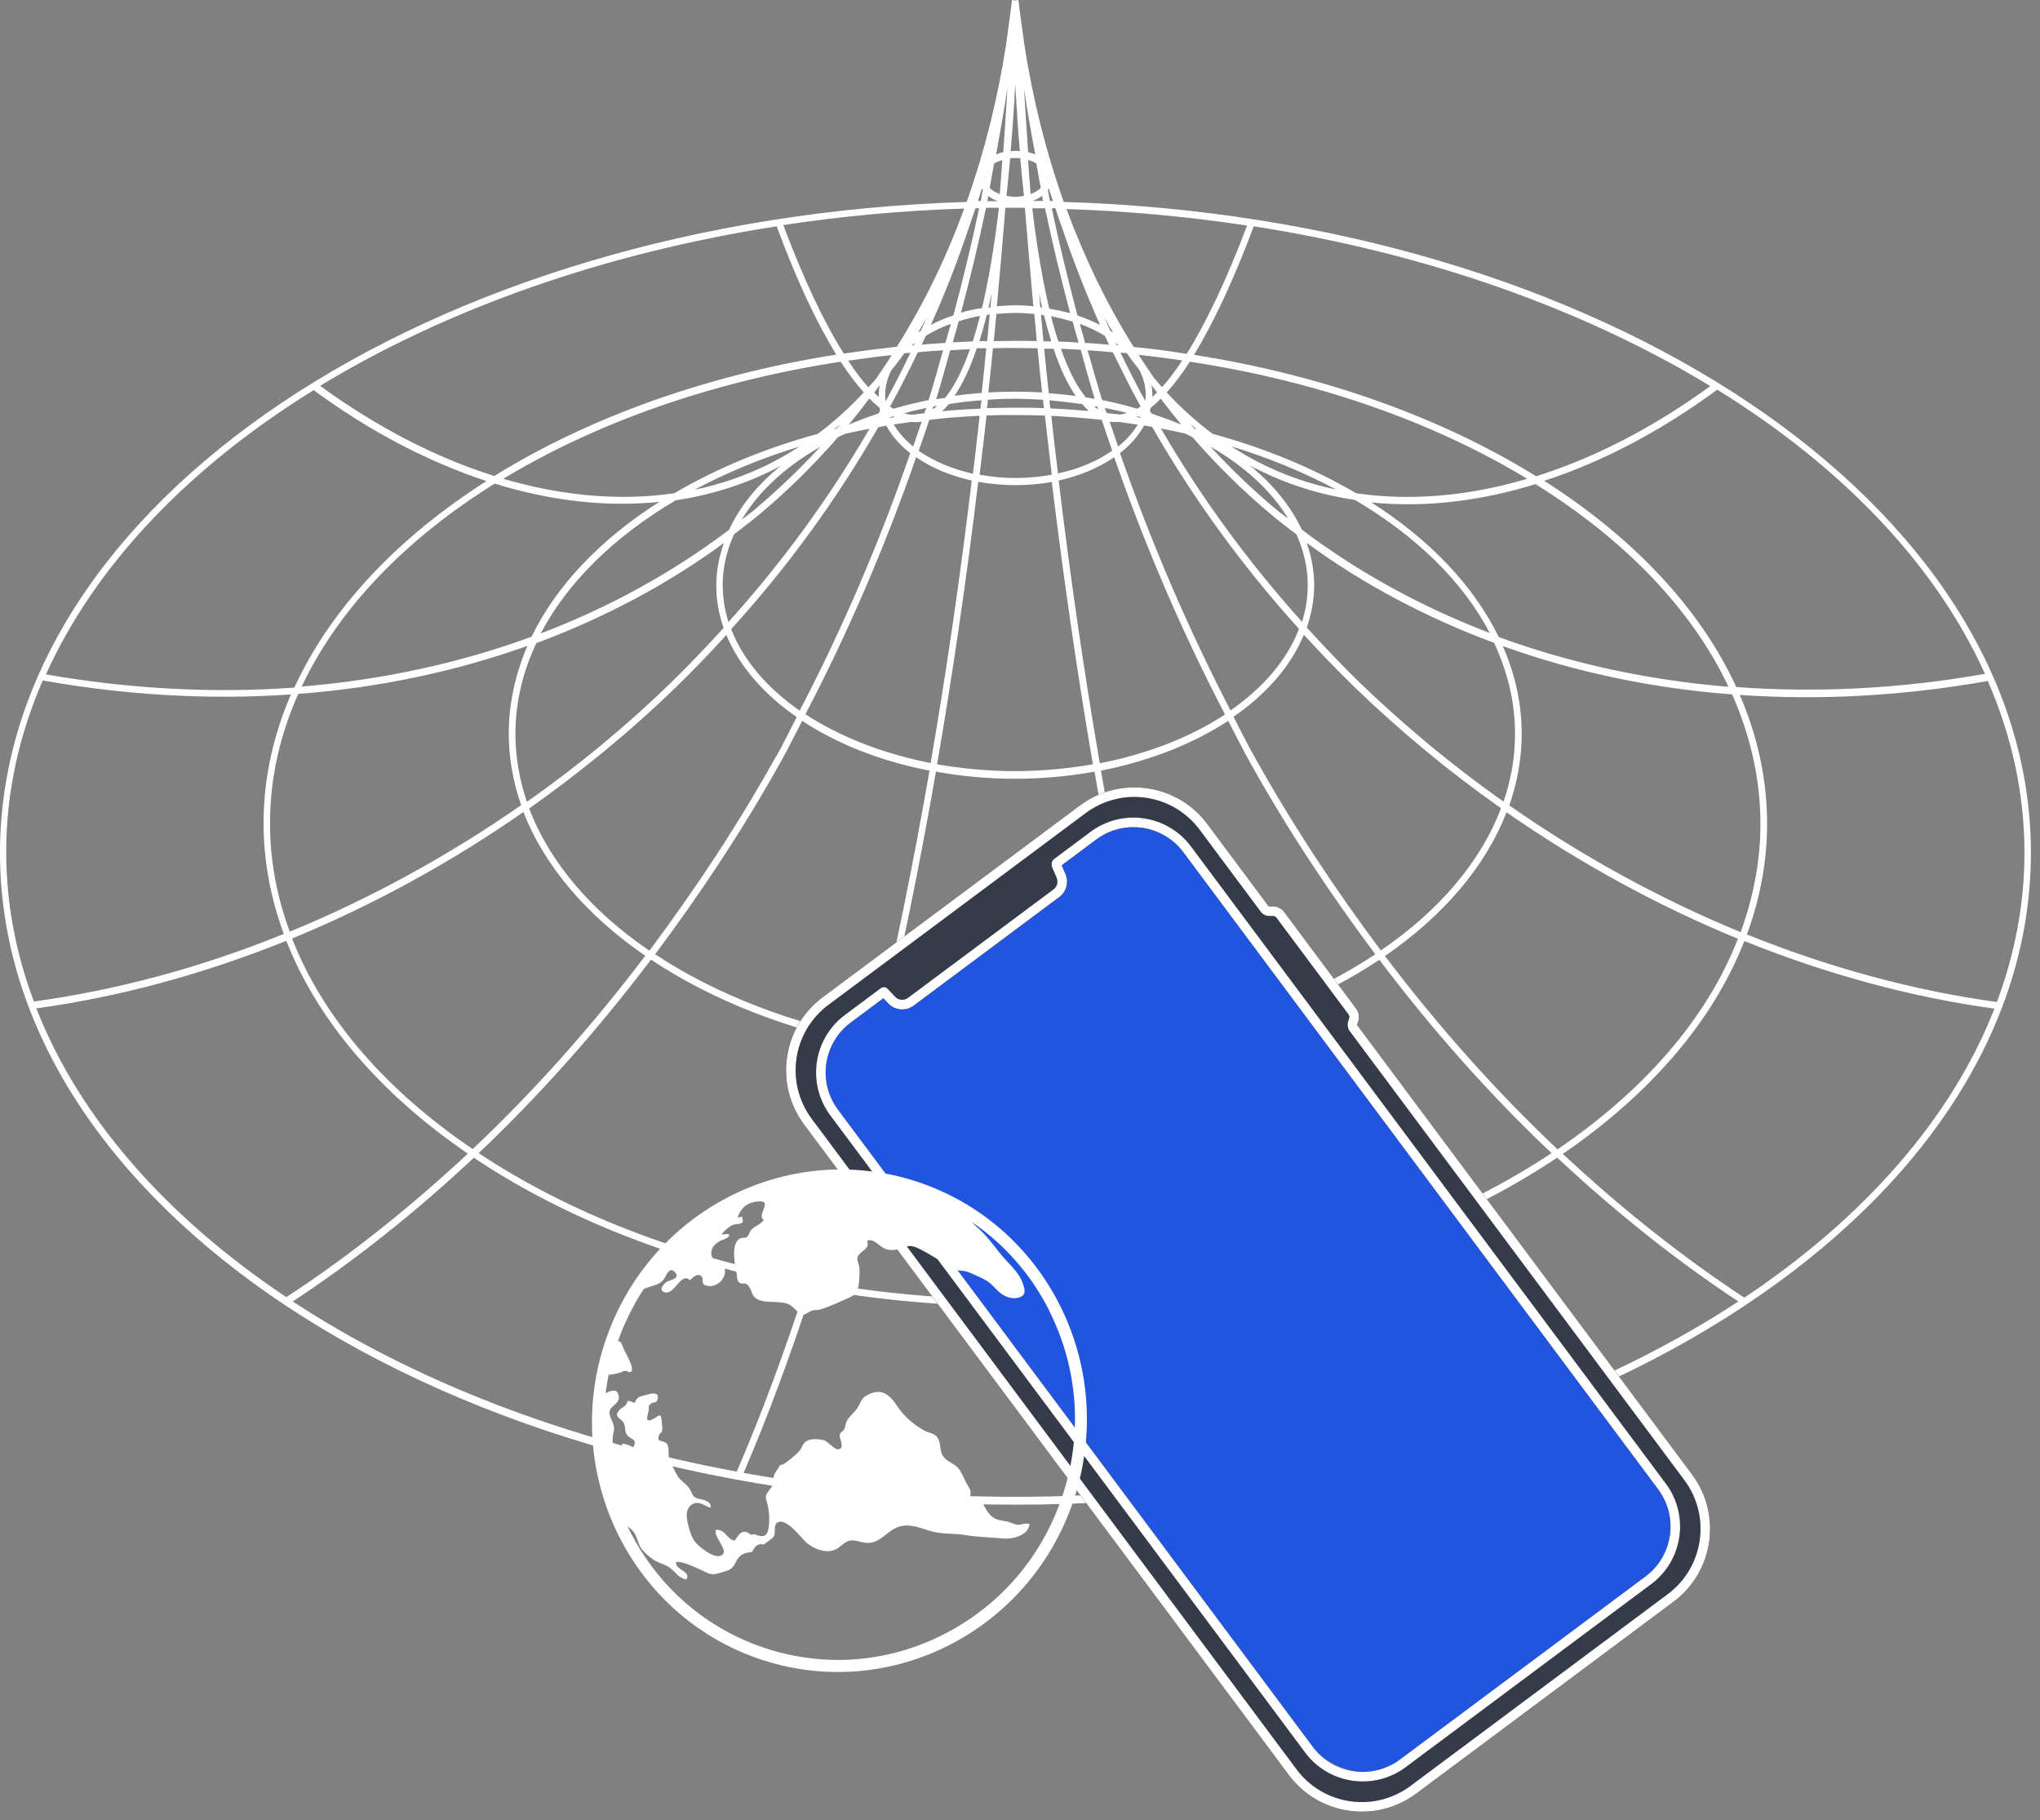 <?xml version="1.0" encoding="UTF-8"?> <svg xmlns="http://www.w3.org/2000/svg" width="426" height="380" viewBox="0 0 426 380" fill="none"><rect x="0" y="0" width="426" height="380" fill="#808080" stroke="none"/> <path d="M201.877 42.107C205.572 31.713 208.355 20.63 210.131 9.069C210.515 6.046 210.995 3.023 211.331 0L212.002 0.107L212.674 0C213.01 3.023 213.49 6.046 213.874 9.069C215.649 20.683 218.433 31.713 222.127 42.16C334.367 45.554 424.1 105.214 424.1 178.079C424.1 214.829 401.259 248.186 364.214 272.686C325.633 298.247 271.697 314.156 212.05 314.156C152.404 314.156 98.468 298.247 59.887 272.739C22.841 248.186 0 214.829 0 178.079C0 105.214 89.686 45.554 201.973 42.16L201.877 42.107ZM9.549 140.798C27.208 143.874 44.627 144.775 61.47 143.555C69.052 127.063 83.016 112.267 101.587 100.441C89.542 96.464 77.306 90.153 65.501 81.456C39.445 97.578 19.914 117.941 9.597 140.798H9.549ZM248.472 75.517C246.84 78.009 245.257 80.183 243.625 81.933C246.648 85.168 249.815 88.032 253.222 90.577C264.307 93.6 274.432 97.843 283.214 102.987C294.49 104.631 306.583 103.623 318.915 99.964C299.481 88.191 275.344 79.6 248.472 75.517V75.517ZM320.787 99.434C332.927 95.615 345.211 89.305 357.16 80.608C330.864 64.645 298.185 52.925 261.812 47.251C257.637 58.388 253.462 67.35 249.335 74.085C276.639 78.38 301.16 87.29 320.787 99.434V99.434ZM105.089 99.964C117.422 103.57 129.514 104.631 140.791 102.987C149.573 97.843 159.698 93.6 170.782 90.577C174.189 88.032 177.356 85.168 180.38 81.933C178.796 80.13 177.164 78.009 175.533 75.517C148.661 79.653 124.524 88.244 105.089 99.964V99.964ZM174.669 74.085C170.542 67.403 166.32 58.441 162.193 47.251C125.82 52.925 93.141 64.592 66.844 80.555C78.793 89.252 91.078 95.562 103.218 99.381C122.844 87.237 147.365 78.327 174.669 74.032V74.085ZM242.425 83.206C241.706 83.949 240.986 84.585 240.266 85.168C240.266 85.38 240.17 85.54 240.122 85.752C240.218 85.964 240.362 86.123 240.458 86.335C242.617 87.077 244.729 87.82 246.696 88.668C245.209 86.865 243.769 85.062 242.377 83.206H242.425ZM177.212 88.668C179.228 87.82 181.291 87.024 183.451 86.335C183.547 86.123 183.691 85.964 183.787 85.752C183.739 85.54 183.691 85.327 183.643 85.115C182.923 84.532 182.251 83.895 181.531 83.206C180.14 85.062 178.7 86.918 177.212 88.668V88.668ZM230.717 70.107C229.133 69.153 227.358 68.304 225.486 67.615C225.87 68.941 226.254 70.267 226.59 71.592C228.27 71.698 229.901 71.805 231.581 71.963C231.293 71.327 231.005 70.744 230.717 70.107ZM233.212 72.07H233.596C233.596 72.07 233.212 71.751 232.972 71.592L233.212 72.07ZM217.617 40.887C217.041 41.312 216.369 41.683 215.649 41.948C216.369 41.948 217.089 41.948 217.809 41.948C217.713 41.577 217.665 41.206 217.617 40.834V40.887ZM216.417 34.152C215.937 33.834 215.361 33.569 214.689 33.41C214.833 35.796 215.025 38.183 215.217 40.516C216.081 40.198 216.801 39.774 217.329 39.243C216.993 37.546 216.753 35.849 216.417 34.152ZM206.676 39.243C207.204 39.774 207.923 40.198 208.787 40.516C208.979 38.13 209.123 35.743 209.315 33.41C208.691 33.622 208.115 33.834 207.588 34.152C207.252 35.849 207.012 37.546 206.676 39.243ZM206.196 42.001C206.916 42.001 207.636 42.001 208.355 42.001C207.636 41.736 206.964 41.365 206.388 40.94C206.292 41.312 206.244 41.683 206.196 42.001V42.001ZM192.424 71.963C194.104 71.805 195.735 71.698 197.415 71.592C197.798 70.267 198.182 68.941 198.566 67.615C196.647 68.304 194.919 69.153 193.336 70.107C193.048 70.744 192.76 71.327 192.472 71.963H192.424ZM191.032 71.592C191.032 71.592 190.6 71.963 190.408 72.123H190.792L191.032 71.592ZM186.618 85.327C188.969 84.638 191.416 84.055 193.912 83.524C195.015 80.077 195.975 76.577 196.935 73.13C195.159 73.236 193.384 73.395 191.656 73.555C189.833 77.373 187.913 81.191 185.85 84.903C186.09 85.062 186.33 85.168 186.57 85.327H186.618ZM212.002 32.986C211.618 32.986 211.283 32.986 210.947 33.039C210.707 35.743 210.467 38.395 210.179 40.887C210.755 40.993 211.378 41.099 212.002 41.099C212.626 41.099 213.25 40.993 213.826 40.887C213.538 38.342 213.298 35.743 213.058 33.039C212.722 33.039 212.338 32.986 212.002 32.986ZM212.962 31.554C212.578 27.152 212.29 22.539 212.002 17.66C211.762 22.539 211.427 27.152 211.043 31.554C211.331 31.554 211.667 31.501 211.954 31.501C212.242 31.501 212.578 31.501 212.914 31.554H212.962ZM197.415 82.994C199.094 80.926 200.87 77.691 202.549 72.918C201.157 72.971 199.766 73.024 198.422 73.13C197.463 76.524 196.551 79.971 195.495 83.365C196.119 83.259 196.791 83.153 197.463 83.047L197.415 82.994ZM194.919 84.903C194.919 84.903 194.775 85.327 194.727 85.487C195.063 85.274 195.351 85.062 195.687 84.744C195.447 84.744 195.159 84.797 194.919 84.85V84.903ZM199.382 82.623C201.206 82.358 203.125 82.198 204.996 82.039C205.332 78.964 205.668 75.835 205.956 72.706C205.284 72.706 204.66 72.706 203.989 72.706C202.597 76.789 201.062 80.077 199.382 82.57V82.623ZM212.002 43.38C211.33 43.38 210.659 43.38 209.939 43.38C209.411 50.327 208.787 57.168 208.163 63.956C209.411 63.85 210.659 63.744 211.954 63.744C213.25 63.744 214.498 63.797 215.793 63.956C215.169 57.168 214.594 50.274 214.018 43.38C213.346 43.38 212.626 43.38 211.954 43.38H212.002ZM212.002 65.335C210.659 65.335 209.363 65.441 208.068 65.547C207.876 67.456 207.731 69.312 207.539 71.221C209.027 71.221 210.515 71.168 212.002 71.168C213.49 71.168 214.977 71.168 216.513 71.221C216.321 69.312 216.177 67.456 215.985 65.547C214.689 65.441 213.394 65.335 212.05 65.335H212.002ZM212.002 72.653C210.467 72.653 208.931 72.653 207.348 72.706C207.06 75.835 206.724 78.858 206.388 81.933C208.259 81.827 210.083 81.774 212.002 81.774C213.922 81.774 215.745 81.827 217.617 81.933C217.281 78.858 216.945 75.782 216.657 72.706C215.121 72.706 213.586 72.653 212.002 72.653V72.653ZM206.148 71.221C206.34 69.365 206.484 67.509 206.676 65.653C206.436 65.653 206.244 65.706 206.052 65.759C205.572 67.721 205.044 69.524 204.516 71.221C205.044 71.221 205.62 71.221 206.148 71.221V71.221ZM206.82 64.168C206.916 63.213 207.012 62.206 207.06 61.251C206.868 62.259 206.628 63.267 206.436 64.221C206.58 64.221 206.676 64.221 206.82 64.221V64.168ZM217.233 64.168C217.233 64.168 217.473 64.168 217.617 64.168C217.377 63.213 217.185 62.206 216.993 61.198C217.089 62.153 217.137 63.16 217.233 64.115V64.168ZM217.377 65.706C217.569 67.562 217.713 69.418 217.905 71.274C218.432 71.274 219.008 71.274 219.536 71.274C219.008 69.577 218.48 67.721 218 65.812C217.808 65.812 217.569 65.759 217.377 65.706V65.706ZM218.048 72.759C218.336 75.888 218.672 78.964 219.008 82.093C220.928 82.252 222.799 82.411 224.623 82.676C222.943 80.183 221.36 76.948 220.016 72.812C219.344 72.812 218.72 72.812 218.048 72.812V72.759ZM226.638 82.941C227.31 83.047 227.934 83.153 228.605 83.259C227.55 79.865 226.638 76.471 225.678 73.024C224.287 72.971 222.943 72.865 221.552 72.812C223.231 77.638 225.006 80.82 226.686 82.888L226.638 82.941ZM228.366 84.744C228.701 85.009 228.989 85.274 229.325 85.487C229.277 85.274 229.181 85.115 229.133 84.903C228.893 84.903 228.605 84.797 228.366 84.797V84.744ZM231.053 86.229C231.964 86.335 232.924 86.441 233.836 86.547C234.364 86.494 234.844 86.388 235.372 86.229C233.836 85.805 232.3 85.486 230.717 85.168C230.813 85.54 230.957 85.858 231.101 86.229H231.053ZM225.966 84.373C223.759 84.055 221.504 83.79 219.152 83.577C219.2 84.161 219.248 84.744 219.344 85.274C222.031 85.38 224.719 85.593 227.358 85.805C226.878 85.38 226.398 84.85 225.966 84.32V84.373ZM217.809 83.471C215.889 83.365 213.97 83.259 212.05 83.259C210.131 83.259 208.211 83.312 206.292 83.471C206.244 84.055 206.196 84.638 206.1 85.221C208.067 85.168 210.035 85.115 212.05 85.115C214.066 85.115 216.033 85.115 218 85.221C217.952 84.638 217.857 84.055 217.809 83.471ZM204.9 83.577C202.597 83.736 200.342 84.002 198.134 84.373C197.655 84.903 197.223 85.433 196.743 85.858C199.382 85.593 202.069 85.433 204.757 85.327C204.805 84.744 204.852 84.161 204.948 83.63L204.9 83.577ZM193.048 86.229C193.144 85.858 193.288 85.54 193.432 85.168C191.848 85.486 190.313 85.858 188.777 86.282C189.305 86.441 189.833 86.547 190.313 86.6C191.224 86.494 192.136 86.388 193.048 86.282V86.229ZM198.902 71.486C200.294 71.433 201.685 71.327 203.125 71.274C203.653 69.683 204.133 67.933 204.66 65.971C203.125 66.236 201.637 66.607 200.198 67.085C199.814 68.57 199.334 70.054 198.95 71.486H198.902ZM205.044 64.38C206.388 58.812 207.588 51.918 208.595 43.38C207.684 43.38 206.772 43.38 205.908 43.38C204.373 50.751 202.597 58.069 200.678 65.282C202.069 64.857 203.557 64.539 205.044 64.327V64.38ZM209.507 31.766C209.795 27.311 210.131 22.91 210.371 18.402C209.699 23.016 208.835 27.63 208.02 32.243C208.499 32.031 208.979 31.872 209.507 31.766V31.766ZM214.689 31.766C215.217 31.872 215.697 32.084 216.177 32.243C215.313 27.63 214.497 23.016 213.826 18.402C214.114 22.857 214.401 27.311 214.689 31.713V31.766ZM215.553 43.433C216.561 51.971 217.809 58.865 219.104 64.433C220.592 64.698 222.079 65.016 223.471 65.388C221.551 58.122 219.776 50.857 218.241 43.486C217.329 43.486 216.417 43.486 215.553 43.486V43.433ZM219.488 66.024C219.968 67.986 220.496 69.736 221.024 71.327C222.415 71.327 223.855 71.433 225.246 71.539C224.814 70.054 224.383 68.623 223.999 67.138C222.559 66.713 221.072 66.342 219.536 66.024H219.488ZM227.118 73.13C228.126 76.63 229.085 80.077 230.141 83.524C232.636 84.002 235.084 84.638 237.435 85.327C237.675 85.168 237.915 85.062 238.203 84.903C236.139 81.191 234.268 77.373 232.396 73.555C230.621 73.395 228.893 73.236 227.118 73.13V73.13ZM238.299 87.13C238.299 87.13 237.819 86.971 237.627 86.918C237.531 86.971 237.387 87.024 237.291 87.077C237.627 87.077 237.963 87.183 238.251 87.237V87.13H238.299ZM233.836 88.085C233.116 88.138 232.396 88.138 231.725 88.032C232.3 89.782 232.876 91.479 233.5 93.229C235.228 91.85 236.571 90.312 237.579 88.668C236.331 88.456 235.131 88.297 233.884 88.138L233.836 88.085ZM230.093 87.661C226.638 87.29 223.135 87.024 219.536 86.812C219.968 90.843 220.448 94.873 220.928 98.85C225.342 97.896 229.229 96.252 232.252 94.078C231.533 91.956 230.765 89.782 230.045 87.608L230.093 87.661ZM218.193 86.759C216.177 86.706 214.114 86.653 212.098 86.653C210.083 86.653 208.019 86.653 206.004 86.759C205.572 90.896 205.044 95.032 204.564 99.115C206.964 99.54 209.459 99.805 212.098 99.805C214.737 99.805 217.233 99.54 219.632 99.115C219.152 95.032 218.672 90.896 218.193 86.759V86.759ZM204.612 86.812C201.061 86.971 197.51 87.237 194.055 87.661C193.336 89.835 192.616 91.956 191.848 94.13C194.919 96.252 198.806 97.949 203.173 98.903C203.653 94.926 204.133 90.896 204.564 86.865L204.612 86.812ZM192.472 88.032C191.752 88.138 191.081 88.191 190.361 88.085C189.113 88.244 187.865 88.456 186.618 88.615C187.625 90.259 188.969 91.85 190.696 93.229C191.272 91.479 191.896 89.782 192.472 88.032ZM186.858 87.077C186.858 87.077 186.618 86.971 186.522 86.918C186.282 86.971 186.042 87.077 185.802 87.13V87.237C186.186 87.183 186.522 87.13 186.858 87.077ZM183.498 82.941C183.498 82.941 183.498 82.676 183.498 82.57C183.498 81.827 183.595 81.138 183.691 80.448C183.307 80.979 182.923 81.456 182.539 81.986C182.875 82.305 183.211 82.623 183.546 82.941H183.498ZM184.842 82.57C184.842 82.994 184.89 83.365 184.938 83.79C186.762 80.448 188.489 77.055 190.121 73.66C189.689 73.66 189.257 73.714 188.825 73.767C187.961 75.039 187.05 76.153 186.138 77.32C185.274 78.964 184.842 80.714 184.842 82.57V82.57ZM192.28 69.047C192.712 68.092 193.144 67.191 193.576 66.236C192.952 67.297 192.328 68.41 191.704 69.418C191.896 69.312 192.088 69.153 192.328 69.047H192.28ZM194.391 67.827C195.831 67.085 197.414 66.395 199.094 65.865C201.061 58.441 202.885 51.016 204.469 43.486C204.229 43.486 203.941 43.486 203.701 43.486C203.269 44.706 202.885 45.925 202.453 47.145C200.102 54.145 197.462 61.039 194.391 67.827V67.827ZM204.804 41.948C204.948 41.206 205.092 40.41 205.236 39.615C205.188 39.508 205.092 39.403 205.044 39.349C204.757 40.251 204.468 41.099 204.228 41.948C204.42 41.948 204.612 41.948 204.852 41.948H204.804ZM205.716 37.122C205.716 37.122 205.716 36.91 205.764 36.751L205.668 37.016V37.122H205.716ZM218.384 36.751C218.384 36.751 218.384 36.963 218.432 37.069V36.751H218.384ZM218.816 39.615C218.96 40.41 219.104 41.153 219.248 41.948C219.44 41.948 219.632 41.948 219.872 41.948C219.584 41.099 219.296 40.198 219.008 39.349C218.96 39.456 218.864 39.562 218.816 39.615V39.615ZM220.4 43.486C220.16 43.486 219.872 43.486 219.632 43.486C221.216 51.016 223.039 58.494 225.006 65.865C226.686 66.448 228.221 67.085 229.709 67.827C226.686 61.039 223.999 54.145 221.647 47.145C221.216 45.978 220.784 44.706 220.4 43.486V43.486ZM231.82 69.047C231.82 69.047 232.252 69.312 232.444 69.418C231.82 68.41 231.197 67.297 230.573 66.236C231.005 67.191 231.437 68.092 231.868 69.047H231.82ZM235.276 73.714C234.844 73.714 234.412 73.66 233.98 73.608C235.611 77.001 237.339 80.395 239.162 83.736C239.162 83.312 239.258 82.941 239.258 82.517C239.258 80.661 238.778 78.911 237.915 77.214C237.003 76.1 236.139 74.933 235.276 73.714V73.714ZM240.602 82.888C240.938 82.57 241.274 82.252 241.61 81.933C241.226 81.403 240.842 80.926 240.458 80.395C240.602 81.085 240.65 81.827 240.65 82.57C240.65 82.676 240.65 82.782 240.65 82.941L240.602 82.888ZM265.411 107.388C259.508 102.456 254.038 97.047 248.999 91.267C248.52 91.002 247.992 90.79 247.512 90.524C245.832 90.153 244.153 89.782 242.425 89.464C250.727 103.729 260.564 117.252 271.889 129.82C272.705 127.328 273.089 124.729 273.089 122.131C273.089 118.472 272.225 114.919 270.737 111.578C268.962 110.199 267.138 108.873 265.411 107.388V107.388ZM269.106 108.449C265.603 102.562 259.94 97.365 252.743 93.229C256.965 97.79 261.428 102.138 266.274 106.169C267.186 106.964 268.194 107.653 269.154 108.396L269.106 108.449ZM240.602 89.146C240.026 89.04 239.498 88.933 238.923 88.827C237.771 90.949 236.043 92.911 233.884 94.608C240.362 113.222 248.088 131.199 256.965 148.328C263.779 143.608 268.77 137.775 271.265 131.305C259.413 118.207 249.143 104.047 240.602 89.146ZM232.684 95.456C229.517 97.631 225.534 99.328 221.072 100.335C223.519 120.699 226.398 140.427 229.661 159.359C239.738 157.397 248.711 153.843 255.813 149.177C246.888 132.048 239.162 114.123 232.684 95.509V95.456ZM219.728 100.6C217.281 101.078 214.689 101.29 212.002 101.29C209.315 101.29 206.772 101.025 204.276 100.6C201.829 120.964 198.95 140.639 195.687 159.571C200.87 160.472 206.34 161.003 211.954 161.003C217.569 161.003 223.039 160.472 228.221 159.571C224.958 140.639 222.127 120.964 219.632 100.6H219.728ZM202.933 100.335C198.47 99.328 194.487 97.684 191.32 95.456C184.842 114.07 177.117 132.048 168.191 149.124C175.341 153.79 184.314 157.344 194.343 159.306C197.606 140.374 200.486 120.646 202.933 100.282V100.335ZM190.121 94.661C187.961 92.964 186.234 91.002 185.082 88.88C184.506 88.987 183.979 89.093 183.403 89.199C174.813 104.153 164.544 118.313 152.692 131.358C155.187 137.828 160.178 143.608 166.992 148.381C175.917 131.252 183.643 113.275 190.073 94.661H190.121ZM181.579 89.517C179.852 89.835 178.172 90.206 176.493 90.577C175.965 90.79 175.485 91.055 175.005 91.267C169.967 97.047 164.496 102.456 158.594 107.388C156.867 108.82 155.043 110.199 153.267 111.578C151.78 114.919 150.916 118.472 150.916 122.131C150.916 124.782 151.348 127.381 152.116 129.873C163.44 117.305 173.278 103.782 181.579 89.517V89.517ZM157.778 106.222C162.577 102.191 167.087 97.843 171.31 93.282C164.064 97.418 158.402 102.615 154.899 108.502C155.859 107.759 156.818 107.017 157.778 106.275V106.222ZM174.669 89.517C174.957 89.199 175.245 88.827 175.533 88.509C175.101 88.88 174.669 89.305 174.189 89.623C174.333 89.623 174.525 89.517 174.669 89.517ZM249.383 89.517C249.383 89.517 249.719 89.623 249.863 89.623C249.431 89.252 248.952 88.88 248.52 88.456C248.808 88.774 249.096 89.146 249.383 89.464V89.517ZM262.292 97.896C261.812 97.684 261.38 97.365 260.9 97.1C265.794 101.078 269.538 105.638 271.841 110.57C283.693 119.532 296.89 126.745 311.093 132.154C305.479 121.388 295.69 111.896 282.926 104.366C275.68 103.305 268.722 101.131 262.292 97.843V97.896ZM278.991 102.191C272.321 98.638 265.027 95.615 257.109 93.176C258.981 94.396 260.852 95.509 262.819 96.517C267.906 99.115 273.328 101.025 278.991 102.191V102.191ZM272.849 113.275C273.856 116.138 274.432 119.108 274.432 122.184C274.432 125.26 273.856 128.176 272.896 131.04C276.399 134.858 279.95 138.624 283.693 142.283C293.147 151.404 303.272 159.836 313.972 167.366C315.556 162.806 316.372 158.086 316.372 153.207C316.372 146.631 314.836 140.268 312.005 134.222C297.897 128.972 284.701 122.025 272.849 113.328V113.275ZM282.782 143.396C279.135 139.843 275.68 136.237 272.273 132.525C269.585 139.048 264.499 144.881 257.589 149.654C258.98 152.359 260.324 155.063 261.812 157.715C269.825 172.139 278.799 185.662 288.348 198.443C300.393 190.223 309.174 180.041 313.445 168.745C302.6 161.109 292.331 152.624 282.782 143.396ZM260.66 158.51C259.22 155.912 257.877 153.154 256.485 150.503C249.191 155.275 240.122 158.881 229.901 160.897C233.308 180.518 237.147 199.291 241.37 217.003C259.029 213.715 274.768 207.511 287.196 199.238C277.647 186.458 268.674 172.935 260.66 158.51ZM228.557 161.109C223.279 162.063 217.76 162.594 212.002 162.594C206.244 162.594 200.726 162.063 195.447 161.109C192.04 180.73 188.201 199.503 183.978 217.269C192.904 218.859 202.309 219.708 212.002 219.708C221.695 219.708 231.101 218.859 240.026 217.269C235.803 199.556 231.964 180.783 228.557 161.109ZM194.103 160.897C183.93 158.934 174.813 155.328 167.519 150.503C166.128 153.154 164.784 155.912 163.345 158.51C155.331 172.935 146.357 186.458 136.808 199.238C149.237 207.458 164.976 213.662 182.635 217.003C186.858 199.291 190.696 180.518 194.103 160.897ZM162.193 157.768C163.681 155.116 164.976 152.412 166.368 149.707C159.458 144.934 154.371 139.048 151.684 132.578C148.277 136.29 144.822 139.949 141.175 143.449C131.626 152.73 121.309 161.162 110.512 168.798C114.783 180.094 123.564 190.276 135.609 198.496C145.158 185.715 154.131 172.192 162.145 157.768H162.193ZM140.311 142.336C144.054 138.677 147.653 134.911 151.108 131.093C150.1 128.229 149.573 125.26 149.573 122.237C149.573 119.214 150.148 116.244 151.156 113.381C139.303 122.078 126.107 129.025 111.999 134.275C109.168 140.268 107.633 146.631 107.633 153.26C107.633 158.139 108.496 162.859 110.032 167.419C120.733 159.889 130.906 151.51 140.311 142.336ZM152.212 110.676C154.515 105.691 158.258 101.131 163.104 97.206C162.625 97.472 162.193 97.737 161.713 97.949C155.283 101.237 148.325 103.358 141.079 104.472C128.315 112.002 118.526 121.548 112.911 132.26C127.115 126.851 140.311 119.638 152.164 110.676H152.212ZM161.185 96.57C163.153 95.562 165.072 94.449 166.944 93.229C159.026 95.668 151.684 98.691 145.062 102.244C150.724 101.078 156.099 99.168 161.233 96.57H161.185ZM181.339 80.873C181.867 80.289 182.347 79.759 182.875 79.176C184.027 77.532 185.13 75.835 186.234 74.138C183.163 74.456 180.14 74.88 177.117 75.305C178.556 77.479 179.948 79.335 181.339 80.873V80.873ZM241.178 79.123C241.658 79.706 242.185 80.289 242.665 80.82C244.057 79.282 245.449 77.426 246.888 75.251C243.865 74.827 240.842 74.403 237.771 74.085C238.875 75.782 239.978 77.479 241.13 79.123H241.178ZM286.285 104.843C298.473 112.585 307.734 122.237 312.965 133.002C328.033 138.517 344.156 142.018 360.951 143.396C353.273 127.116 339.213 112.638 320.643 101.078C308.838 104.737 297.226 106.009 286.285 104.896V104.843ZM313.829 134.911C316.372 140.745 317.764 146.843 317.764 153.207C317.764 158.351 316.852 163.336 315.172 168.162C330.432 178.821 346.747 187.73 363.494 194.624C366.133 187.359 367.621 179.776 367.621 172.033C367.621 162.647 365.509 153.631 361.719 144.987C345.019 143.715 328.896 140.321 313.877 134.911H313.829ZM314.596 169.594C310.182 180.995 301.304 191.283 289.212 199.609C300.345 214.299 312.389 227.822 325.249 239.966C343.196 227.769 356.392 212.761 362.918 196.003C346.171 189.109 329.856 180.2 314.596 169.594ZM288.012 200.405C275.44 208.784 259.556 215.094 241.706 218.488C245.88 235.829 250.439 252.216 255.286 267.33C281.774 262.398 305.335 253.118 324.002 240.761C311.141 228.617 299.145 215.094 288.012 200.352V200.405ZM240.362 218.7C231.341 220.344 221.839 221.193 212.002 221.193C202.165 221.193 192.664 220.291 183.643 218.7C179.468 236.042 174.957 252.375 170.062 267.595C183.403 269.981 197.462 271.307 212.002 271.307C226.542 271.307 240.602 269.981 253.942 267.595C249.048 252.428 244.537 236.095 240.362 218.7ZM182.251 218.435C164.4 215.094 148.517 208.731 135.944 200.352C124.812 215.041 112.815 228.564 99.955 240.761C118.574 253.118 142.183 262.398 168.671 267.33C173.566 252.163 178.076 235.829 182.251 218.488V218.435ZM134.745 199.556C122.652 191.23 113.727 180.942 109.312 169.541C94.053 180.147 77.737 189.056 60.99 195.95C67.516 212.655 80.713 227.716 98.707 239.913C111.568 227.769 123.612 214.246 134.745 199.556V199.556ZM108.832 168.109C107.153 163.283 106.241 158.298 106.241 153.154C106.241 146.843 107.633 140.692 110.128 134.858C95.108 140.214 79.033 143.608 62.286 144.881C58.447 153.472 56.384 162.541 56.384 171.927C56.384 179.723 57.823 187.253 60.511 194.518C77.306 187.624 93.573 178.715 108.832 168.109V168.109ZM110.992 132.949C116.222 122.184 125.483 112.532 137.672 104.79C126.731 105.903 115.119 104.631 103.314 100.972C84.743 112.532 70.683 127.063 63.006 143.343C79.801 141.965 95.924 138.464 110.992 132.949ZM163.584 47.039C167.807 58.228 172.03 67.244 176.205 73.82C179.852 73.289 183.547 72.812 187.29 72.388C192.904 63.479 197.607 53.827 201.349 43.539C188.441 43.963 175.821 45.13 163.584 46.986V47.039ZM236.763 72.441C240.506 72.812 244.153 73.289 247.8 73.873C251.927 67.297 256.197 58.282 260.42 47.092C248.184 45.236 235.611 44.069 222.703 43.645C226.494 53.88 231.149 63.532 236.763 72.494V72.441ZM358.552 81.403C346.699 90.1 334.511 96.464 322.466 100.388C341.037 112.214 355.001 126.957 362.582 143.449C379.377 144.669 396.844 143.821 414.503 140.692C404.186 117.835 384.656 97.472 358.6 81.35L358.552 81.403ZM415.127 142.177C397.516 145.305 380.097 146.26 363.302 145.093C366.997 153.631 369.013 162.647 369.013 171.98C369.013 179.935 367.525 187.677 364.79 195.102C381.921 201.996 399.532 206.821 416.999 209.208C420.741 199.185 422.757 188.738 422.757 178.026C422.757 165.616 420.07 153.631 415.127 142.23V142.177ZM416.471 210.587C399.004 208.2 381.393 203.374 364.262 196.48C357.64 213.397 344.396 228.564 326.353 240.92C338.349 252.11 351.018 262.239 364.262 270.936C389.119 254.337 407.449 233.655 416.471 210.64V210.587ZM325.153 241.716C306.343 254.284 282.59 263.724 255.861 268.709C260.372 282.603 265.171 295.542 270.257 307.262C305.959 300.686 337.774 288.277 363.014 271.731C349.818 263.034 337.198 252.905 325.201 241.716H325.153ZM268.818 307.527C263.731 295.754 258.981 282.815 254.47 268.974C240.986 271.413 226.734 272.739 212.05 272.739C197.366 272.739 183.115 271.413 169.631 268.974C165.12 282.868 160.321 295.808 155.283 307.527C173.374 310.762 192.376 312.512 212.05 312.512C231.724 312.512 250.775 310.762 268.866 307.527H268.818ZM153.843 307.262C158.93 295.542 163.728 282.55 168.239 268.709C141.511 263.724 117.71 254.284 98.947 241.716C86.951 252.958 74.33 263.034 61.134 271.731C86.375 288.277 118.19 300.686 153.891 307.262H153.843ZM59.791 270.83C73.035 262.186 85.655 252.057 97.7 240.867C79.705 228.564 66.413 213.344 59.791 196.427C42.66 203.321 25.049 208.147 7.582 210.534C16.603 233.549 34.886 254.178 59.791 270.83ZM7.054 209.102C24.521 206.715 42.132 201.943 59.263 194.996C56.528 187.571 55.04 179.829 55.04 171.874C55.04 162.541 57.056 153.578 60.751 144.987C43.955 146.154 26.537 145.199 8.926 142.071C3.983 153.472 1.296 165.457 1.296 177.867C1.296 188.579 3.311 199.026 7.054 209.049V209.102Z" fill="white"></path> <rect x="166.58" y="220.5" width="91.953" height="193.91" rx="14" transform="rotate(-36.7 166.58 220.5)" fill="#2255DF"></rect> <path fill-rule="evenodd" clip-rule="evenodd" d="M168.719 234.201C162.778 226.231 164.423 214.953 172.394 209.012L226.122 168.964C234.093 163.023 245.371 164.668 251.312 172.639L264.105 189.802C264.422 190.228 265.024 190.299 265.552 190.241C266.234 190.165 266.938 190.443 267.378 191.034L282.379 211.159C282.819 211.75 282.885 212.503 282.617 213.136C282.41 213.625 282.307 214.222 282.624 214.647L352.538 308.444C358.479 316.414 356.834 327.692 348.864 333.633L295.135 373.681C287.164 379.622 275.887 377.977 269.946 370.007L168.719 234.201ZM184.532 207.119C184.559 207.099 184.597 207.102 184.62 207.127V207.127L186.226 208.816C187.272 209.916 188.976 210.061 190.193 209.154L220.609 186.483C221.721 185.654 222.12 184.172 221.574 182.897L220.637 180.708V180.708C220.546 180.495 220.593 180.24 220.779 180.101L228.323 174.478C234.523 169.857 243.294 171.137 247.915 177.336L347.067 310.358C351.688 316.558 350.409 325.329 344.209 329.95L292.934 368.17C286.734 372.791 277.963 371.511 273.342 365.312L174.19 232.289C169.569 226.09 170.849 217.319 177.048 212.698L184.532 207.119Z" fill="#363B49"></path> <path d="M251.312 172.639L250.51 173.236L251.312 172.639ZM267.378 191.034L266.576 191.631L267.378 191.034ZM282.379 211.159L283.181 210.562L282.379 211.159ZM352.538 308.444L353.34 307.846L352.538 308.444ZM186.226 208.816L185.502 209.505L185.502 209.505L186.226 208.816ZM221.574 182.897L220.655 183.29L220.655 183.29L221.574 182.897ZM247.915 177.336L247.113 177.934L247.915 177.336ZM347.067 310.358L347.869 309.761L347.067 310.358ZM184.62 207.127L185.345 206.438L185.345 206.438L184.62 207.127ZM282.624 214.647L283.426 214.05L282.624 214.647ZM220.637 180.708L219.718 181.102L219.718 181.102L220.637 180.708ZM265.552 190.241L265.662 191.235L265.552 190.241ZM171.796 208.21C163.383 214.482 161.646 226.386 167.917 234.799L169.521 233.604C163.91 226.076 165.464 215.425 172.991 209.814L171.796 208.21ZM225.525 168.162L171.796 208.21L172.991 209.814L226.72 169.766L225.525 168.162ZM252.113 172.041C245.842 163.628 233.938 161.891 225.525 168.162L226.72 169.766C234.248 164.155 244.899 165.708 250.51 173.236L252.113 172.041ZM264.907 189.204L252.113 172.041L250.51 173.236L263.303 190.4L264.907 189.204ZM265.662 191.235C266.006 191.197 266.357 191.337 266.576 191.631L268.179 190.436C267.519 189.549 266.462 189.134 265.442 189.247L265.662 191.235ZM266.576 191.631L281.577 211.757L283.181 210.562L268.179 190.436L266.576 191.631ZM281.577 211.757C281.797 212.051 281.831 212.427 281.696 212.746L283.538 213.525C283.938 212.579 283.842 211.448 283.181 210.562L281.577 211.757ZM353.34 307.846L283.426 214.05L281.822 215.245L351.736 309.041L353.34 307.846ZM349.461 334.435C357.875 328.164 359.611 316.259 353.34 307.846L351.736 309.041C357.347 316.569 355.794 327.22 348.266 332.831L349.461 334.435ZM295.732 374.483L349.461 334.435L348.266 332.831L294.537 372.88L295.732 374.483ZM269.144 370.604C275.415 379.018 287.319 380.754 295.732 374.483L294.537 372.88C287.009 378.491 276.358 376.937 270.747 369.409L269.144 370.604ZM167.917 234.799L269.144 370.604L270.747 369.409L169.521 233.604L167.917 234.799ZM186.951 208.127L185.345 206.438L183.895 207.816L185.502 209.505L186.951 208.127ZM189.596 208.352C188.784 208.957 187.648 208.86 186.951 208.127L185.502 209.505C186.897 210.972 189.168 211.166 190.791 209.956L189.596 208.352ZM220.011 185.681L189.596 208.352L190.791 209.956L221.207 187.285L220.011 185.681ZM220.655 183.29C221.018 184.14 220.752 185.129 220.011 185.681L221.207 187.285C222.689 186.18 223.221 184.203 222.493 182.503L220.655 183.29ZM219.718 181.102L220.655 183.29L222.493 182.503L221.556 180.315L219.718 181.102ZM227.726 173.676L220.182 179.299L221.377 180.903L228.921 175.28L227.726 173.676ZM248.717 176.738C243.766 170.096 234.368 168.725 227.726 173.676L228.921 175.28C234.677 170.989 242.822 172.177 247.113 177.934L248.717 176.738ZM347.869 309.761L248.717 176.738L247.113 177.934L346.266 310.956L347.869 309.761ZM344.807 330.752C351.449 325.801 352.82 316.403 347.869 309.761L346.266 310.956C350.556 316.713 349.368 324.858 343.612 329.148L344.807 330.752ZM293.531 368.972L344.807 330.752L343.612 329.148L292.336 367.368L293.531 368.972ZM272.54 365.909C277.491 372.552 286.889 373.923 293.531 368.972L292.336 367.368C286.58 371.659 278.435 370.471 274.144 364.714L272.54 365.909ZM173.388 232.887L272.54 365.909L274.144 364.714L174.992 231.692L173.388 232.887ZM176.45 211.896C169.808 216.847 168.437 226.245 173.388 232.887L174.992 231.692C170.701 225.935 171.889 217.79 177.645 213.499L176.45 211.896ZM183.935 206.317L176.45 211.896L177.645 213.499L185.13 207.921L183.935 206.317ZM185.345 206.438C184.981 206.055 184.377 205.988 183.935 206.317L185.13 207.921C184.742 208.21 184.213 208.15 183.895 207.816L185.345 206.438ZM281.696 212.746C281.464 213.295 281.164 214.361 281.822 215.245L283.426 214.05C283.442 214.071 283.418 214.063 283.423 213.961C283.428 213.852 283.464 213.7 283.538 213.525L281.696 212.746ZM221.556 180.315C221.615 180.452 221.623 180.719 221.377 180.903L220.182 179.299C219.564 179.76 219.477 180.538 219.718 181.102L221.556 180.315ZM263.303 190.4C263.962 191.284 265.07 191.3 265.662 191.235L265.442 189.247C265.253 189.268 265.097 189.259 264.991 189.233C264.892 189.208 264.891 189.183 264.907 189.204L263.303 190.4Z" fill="black"></path> <path d="M251.312 172.639L250.51 173.236L251.312 172.639ZM267.378 191.034L266.576 191.631L267.378 191.034ZM282.379 211.159L283.181 210.562L282.379 211.159ZM352.538 308.444L353.34 307.846L352.538 308.444ZM186.226 208.816L185.502 209.505L185.502 209.505L186.226 208.816ZM221.574 182.897L220.655 183.29L220.655 183.29L221.574 182.897ZM247.915 177.336L247.113 177.934L247.915 177.336ZM347.067 310.358L347.869 309.761L347.067 310.358ZM184.62 207.127L185.345 206.438L185.345 206.438L184.62 207.127ZM282.624 214.647L283.426 214.05L282.624 214.647ZM220.637 180.708L219.718 181.102L219.718 181.102L220.637 180.708ZM265.552 190.241L265.662 191.235L265.552 190.241ZM171.796 208.21C163.383 214.482 161.646 226.386 167.917 234.799L169.521 233.604C163.91 226.076 165.464 215.425 172.991 209.814L171.796 208.21ZM225.525 168.162L171.796 208.21L172.991 209.814L226.72 169.766L225.525 168.162ZM252.113 172.041C245.842 163.628 233.938 161.891 225.525 168.162L226.72 169.766C234.248 164.155 244.899 165.708 250.51 173.236L252.113 172.041ZM264.907 189.204L252.113 172.041L250.51 173.236L263.303 190.4L264.907 189.204ZM265.662 191.235C266.006 191.197 266.357 191.337 266.576 191.631L268.179 190.436C267.519 189.549 266.462 189.134 265.442 189.247L265.662 191.235ZM266.576 191.631L281.577 211.757L283.181 210.562L268.179 190.436L266.576 191.631ZM281.577 211.757C281.797 212.051 281.831 212.427 281.696 212.746L283.538 213.525C283.938 212.579 283.842 211.448 283.181 210.562L281.577 211.757ZM353.34 307.846L283.426 214.05L281.822 215.245L351.736 309.041L353.34 307.846ZM349.461 334.435C357.875 328.164 359.611 316.259 353.34 307.846L351.736 309.041C357.347 316.569 355.794 327.22 348.266 332.831L349.461 334.435ZM295.732 374.483L349.461 334.435L348.266 332.831L294.537 372.88L295.732 374.483ZM269.144 370.604C275.415 379.018 287.319 380.754 295.732 374.483L294.537 372.88C287.009 378.491 276.358 376.937 270.747 369.409L269.144 370.604ZM167.917 234.799L269.144 370.604L270.747 369.409L169.521 233.604L167.917 234.799ZM186.951 208.127L185.345 206.438L183.895 207.816L185.502 209.505L186.951 208.127ZM189.596 208.352C188.784 208.957 187.648 208.86 186.951 208.127L185.502 209.505C186.897 210.972 189.168 211.166 190.791 209.956L189.596 208.352ZM220.011 185.681L189.596 208.352L190.791 209.956L221.207 187.285L220.011 185.681ZM220.655 183.29C221.018 184.14 220.752 185.129 220.011 185.681L221.207 187.285C222.689 186.18 223.221 184.203 222.493 182.503L220.655 183.29ZM219.718 181.102L220.655 183.29L222.493 182.503L221.556 180.315L219.718 181.102ZM227.726 173.676L220.182 179.299L221.377 180.903L228.921 175.28L227.726 173.676ZM248.717 176.738C243.766 170.096 234.368 168.725 227.726 173.676L228.921 175.28C234.677 170.989 242.822 172.177 247.113 177.934L248.717 176.738ZM347.869 309.761L248.717 176.738L247.113 177.934L346.266 310.956L347.869 309.761ZM344.807 330.752C351.449 325.801 352.82 316.403 347.869 309.761L346.266 310.956C350.556 316.713 349.368 324.858 343.612 329.148L344.807 330.752ZM293.531 368.972L344.807 330.752L343.612 329.148L292.336 367.368L293.531 368.972ZM272.54 365.909C277.491 372.552 286.889 373.923 293.531 368.972L292.336 367.368C286.58 371.659 278.435 370.471 274.144 364.714L272.54 365.909ZM173.388 232.887L272.54 365.909L274.144 364.714L174.992 231.692L173.388 232.887ZM176.45 211.896C169.808 216.847 168.437 226.245 173.388 232.887L174.992 231.692C170.701 225.935 171.889 217.79 177.645 213.499L176.45 211.896ZM183.935 206.317L176.45 211.896L177.645 213.499L185.13 207.921L183.935 206.317ZM185.345 206.438C184.981 206.055 184.377 205.988 183.935 206.317L185.13 207.921C184.742 208.21 184.213 208.15 183.895 207.816L185.345 206.438ZM281.696 212.746C281.464 213.295 281.164 214.361 281.822 215.245L283.426 214.05C283.442 214.071 283.418 214.063 283.423 213.961C283.428 213.852 283.464 213.7 283.538 213.525L281.696 212.746ZM221.556 180.315C221.615 180.452 221.623 180.719 221.377 180.903L220.182 179.299C219.564 179.76 219.477 180.538 219.718 181.102L221.556 180.315ZM263.303 190.4C263.962 191.284 265.07 191.3 265.662 191.235L265.442 189.247C265.253 189.268 265.097 189.259 264.991 189.233C264.892 189.208 264.891 189.183 264.907 189.204L263.303 190.4Z" fill="white"></path> <path d="M126.176 280.7C117.33 308.294 132.151 337.804 159.274 346.602C186.398 355.4 215.565 340.159 224.411 312.564C233.257 284.97 218.437 255.46 191.313 246.662C164.189 237.864 135.023 253.105 126.176 280.7ZM219.123 273.728C225.074 285.576 226.104 299.089 222.032 311.792C217.959 324.496 209.275 334.858 197.565 340.977C185.855 347.096 172.533 348.243 160.047 344.192C147.56 340.142 137.414 331.383 131.464 319.536C131.324 319.258 131.199 318.972 131.07 318.697C131.519 319.026 131.96 319.378 132.301 319.819C133.11 320.867 133.147 322.178 133.88 323.237C134.547 324.201 135.715 325.181 136.63 325.747C137.625 326.364 138.974 326.63 139.934 327.358C141.141 328.29 141.664 329.44 143.3 329.787C144.487 328.039 140.844 327.789 141.193 326.1C142.612 325.996 144.852 327.09 146.181 327.681C148.005 328.493 148.353 329.023 150.335 328.403C151.915 327.91 152.863 327.887 153.632 326.199C154.334 324.649 155.268 324.217 157.013 324.035C157.674 322.876 158.113 322.185 159.516 322.469C159.982 322.031 161.259 321.318 161.593 320.801C162.064 320.046 161.359 318.298 162.492 317.807C164.393 316.989 167.336 321.193 168.496 322.157C170.216 323.561 173.047 324.614 175.064 323.172C176.094 322.44 176.774 321.52 178.187 321.623C179.491 321.727 180.435 322.279 181.756 322.106C183.82 321.832 185.032 320.08 186.845 319.123C189.219 317.883 191.516 318.763 194.048 319.584C196.58 320.405 199.062 320.07 201.61 320.504C204.237 320.952 206.804 320.951 209.409 321.208C211.36 321.399 214.638 320.685 215.011 318.244C214.202 317.797 213.23 318.499 212.332 318.331C211.525 318.179 210.777 317.692 209.895 317.589C208.147 317.366 207.179 317.039 206.105 315.465C205.727 314.914 205.476 314.231 205.106 313.658C204.376 312.551 204.479 313.246 203.387 312.929C202.031 312.538 202.821 312.328 202.67 311.372C202.59 310.868 202.085 310.189 201.853 309.746C201.342 308.784 200.825 307.39 200.119 306.548C199.336 305.607 197.936 305.239 197.127 304.266C196.194 303.154 196.529 302.11 196.096 300.83C195.541 299.179 194.329 299.386 193.054 298.703C190.926 297.559 188.769 295.719 187.434 293.68C185.759 291.126 184.08 289.711 181.196 291.228C179.773 291.98 179.876 292.638 179.038 293.973C178.398 294.991 177.281 295.732 176.78 296.808C176.486 297.46 176.587 297.934 176.239 298.495C175.901 299.023 175.584 298.847 175.392 299.447C175.103 300.346 176.564 302.217 175.128 302.598C174.327 302.804 172.918 300.924 172.016 300.693C170.91 300.42 168.999 300.254 168.065 301.14C167.704 301.477 167.379 302.376 167.033 302.816C166.626 303.334 166.081 303.794 165.572 304.218C164.914 304.764 163.734 305.853 162.849 305.909C162.545 306.742 161.902 307.171 161.635 308.04C161.386 308.818 161.582 309.445 161.228 310.25C160.917 310.958 160.096 311.562 159.942 312.383C159.851 312.929 160.264 313.934 160.369 314.47C160.65 315.886 160.718 317.329 160.541 318.743C160.261 320.933 159.369 321.048 157.531 320.317L156.831 320.433C154.981 318.987 154.397 320.318 153.397 321.673C151.834 321.399 151.373 319.19 149.486 319.436C148.905 320.988 152.708 324.122 150.392 324.842C148.867 325.316 145.801 322.85 145.003 321.733C144.182 320.609 143.183 317.146 143.436 315.757C143.64 314.671 144.39 313.909 145.413 313.8C146.534 313.685 147.27 314.549 148.426 314.777C148.547 313.345 146.778 313.151 145.865 312.916C144.348 312.535 144.714 311.771 143.879 310.654C143.121 309.636 142.043 309.164 141.386 307.982C140.864 307.053 140.346 306.002 139.907 305.038C139.406 303.932 139.782 302.987 139.495 301.926C139.06 300.313 136.879 301.555 137.629 299.628C137.897 298.943 138.212 299.425 138.3 298.436C138.338 298.019 138.212 297.17 138.18 296.706C138.029 294.585 137.405 295.854 136.16 296.393C134.563 297.089 135.28 295.605 135.457 294.413C135.582 293.534 135.263 293.626 135.978 293.049C136.611 292.543 137.046 293.101 137.313 292.158C137.828 290.364 135.675 291.026 134.972 291.227C133.762 291.582 133.006 291.533 132.514 292.955C132.109 292.677 131.527 292.463 131.037 292.525C130.802 293.785 129.876 293.705 129.245 294.506C128.187 295.855 129.498 296.01 130.136 296.916C130.803 297.843 130.251 299.037 131.16 299.847C132.106 300.693 133.096 300.5 132.221 302.214C131.634 301.754 130.757 301.555 130.03 301.381C129.797 301.881 129.513 302.316 129.204 302.755C127.425 302.178 127.923 300.133 128.187 298.711C128.489 297.129 127.121 296.134 127.304 294.698C127.47 293.354 129.781 293.099 129.115 291.154C128.734 290.05 128.209 290.333 127.462 290.446C127.259 290.478 126.735 290.799 126.532 290.868C126.506 290.872 126.492 290.879 126.467 290.883C126.625 289.599 126.846 288.309 127.099 287.031C127.84 287.013 128.797 286.772 129.344 286.643C129.747 286.553 130.097 286.25 130.521 286.204C131.007 286.153 131.393 286.756 131.847 286.315C132.551 285.624 130.474 282.253 130.201 281.527C129.85 280.592 129.672 280.019 129.048 280.013C130.424 276.132 132.231 272.489 134.428 269.131C134.881 268.959 135.351 268.769 135.862 268.604C136.953 268.246 137.881 268.094 138.652 267.044C139.098 266.441 139.749 264.262 140.977 265.653C142.108 266.939 139.982 267.255 139.41 267.535C138.614 267.915 137.385 269.416 138.8 269.814C140.91 270.412 142.12 265.509 144.081 267.285C144.594 266.814 145.514 265.862 146.272 266.316C147.212 266.879 146.137 268.014 147.447 268.402C149.291 268.963 151.463 267.412 151.406 265.297C151.345 263.046 148.106 263.675 148.563 261.273C148.746 260.327 149.182 259.868 150.075 259.263C150.802 258.763 152.119 258.712 152.324 257.773C151.799 257.493 151.257 257.795 150.719 257.706C151.121 257.052 152.454 255.903 153.193 255.702C154.309 255.377 155.62 255.876 154.91 253.991C154.654 254.153 154.211 254.144 154.03 254.22C154.649 252.288 155.866 251.199 157.781 250.901C162.054 250.239 157.68 253.847 159.519 254.689C158.81 255.697 157.766 255.91 156.921 256.702C156.521 257.087 156.381 257.974 156.016 258.248C155.51 258.623 154.916 258.296 154.428 258.615C152.537 259.853 153.492 264.392 153.87 266.219C153.975 266.719 153.855 267.17 154.21 267.604C154.817 268.34 155.234 267.716 155.894 268.101C156.838 268.653 156.876 270.148 157.563 270.825C159.204 272.436 162.646 271.358 164.733 272.329C165.898 272.866 166.77 274.62 167.948 274.439C168.456 274.358 169.069 273.723 169.679 273.59C170.233 273.476 170.88 273.563 171.474 273.363C173.398 272.737 175.668 271.671 177.554 270.824C178.626 270.338 179.183 269.391 179.32 268.173C179.437 267.169 179.576 265.645 179.45 264.648C179.278 263.305 178.553 262.898 179.468 261.846C180.196 261.004 181.693 260.545 181.041 259.083C182.235 258.441 183.476 259.983 184.412 260.52C185.615 261.204 186.892 261.055 188.243 260.598C189.863 260.057 190.163 259.909 191.846 260.675C193.16 261.273 194.29 262.032 195.551 262.76C196.747 263.467 197.462 264.618 198.852 265.02C200.132 265.386 201.325 265.16 202.625 265.766C203.769 266.296 205.174 266.837 206.238 267.538C207.336 268.25 208.117 269.459 209.225 270.211C210.283 270.934 211.821 271.323 213.045 270.813C214.316 270.269 214.023 269.23 213.593 267.975C212.739 265.491 210.509 263.763 208.925 261.79C207.307 259.769 205.867 257.795 204.027 256.205C203.64 255.871 203.268 255.492 202.895 255.114C209.725 259.745 215.317 266.094 219.16 273.728L219.123 273.728Z" fill="white"></path> </svg> 
